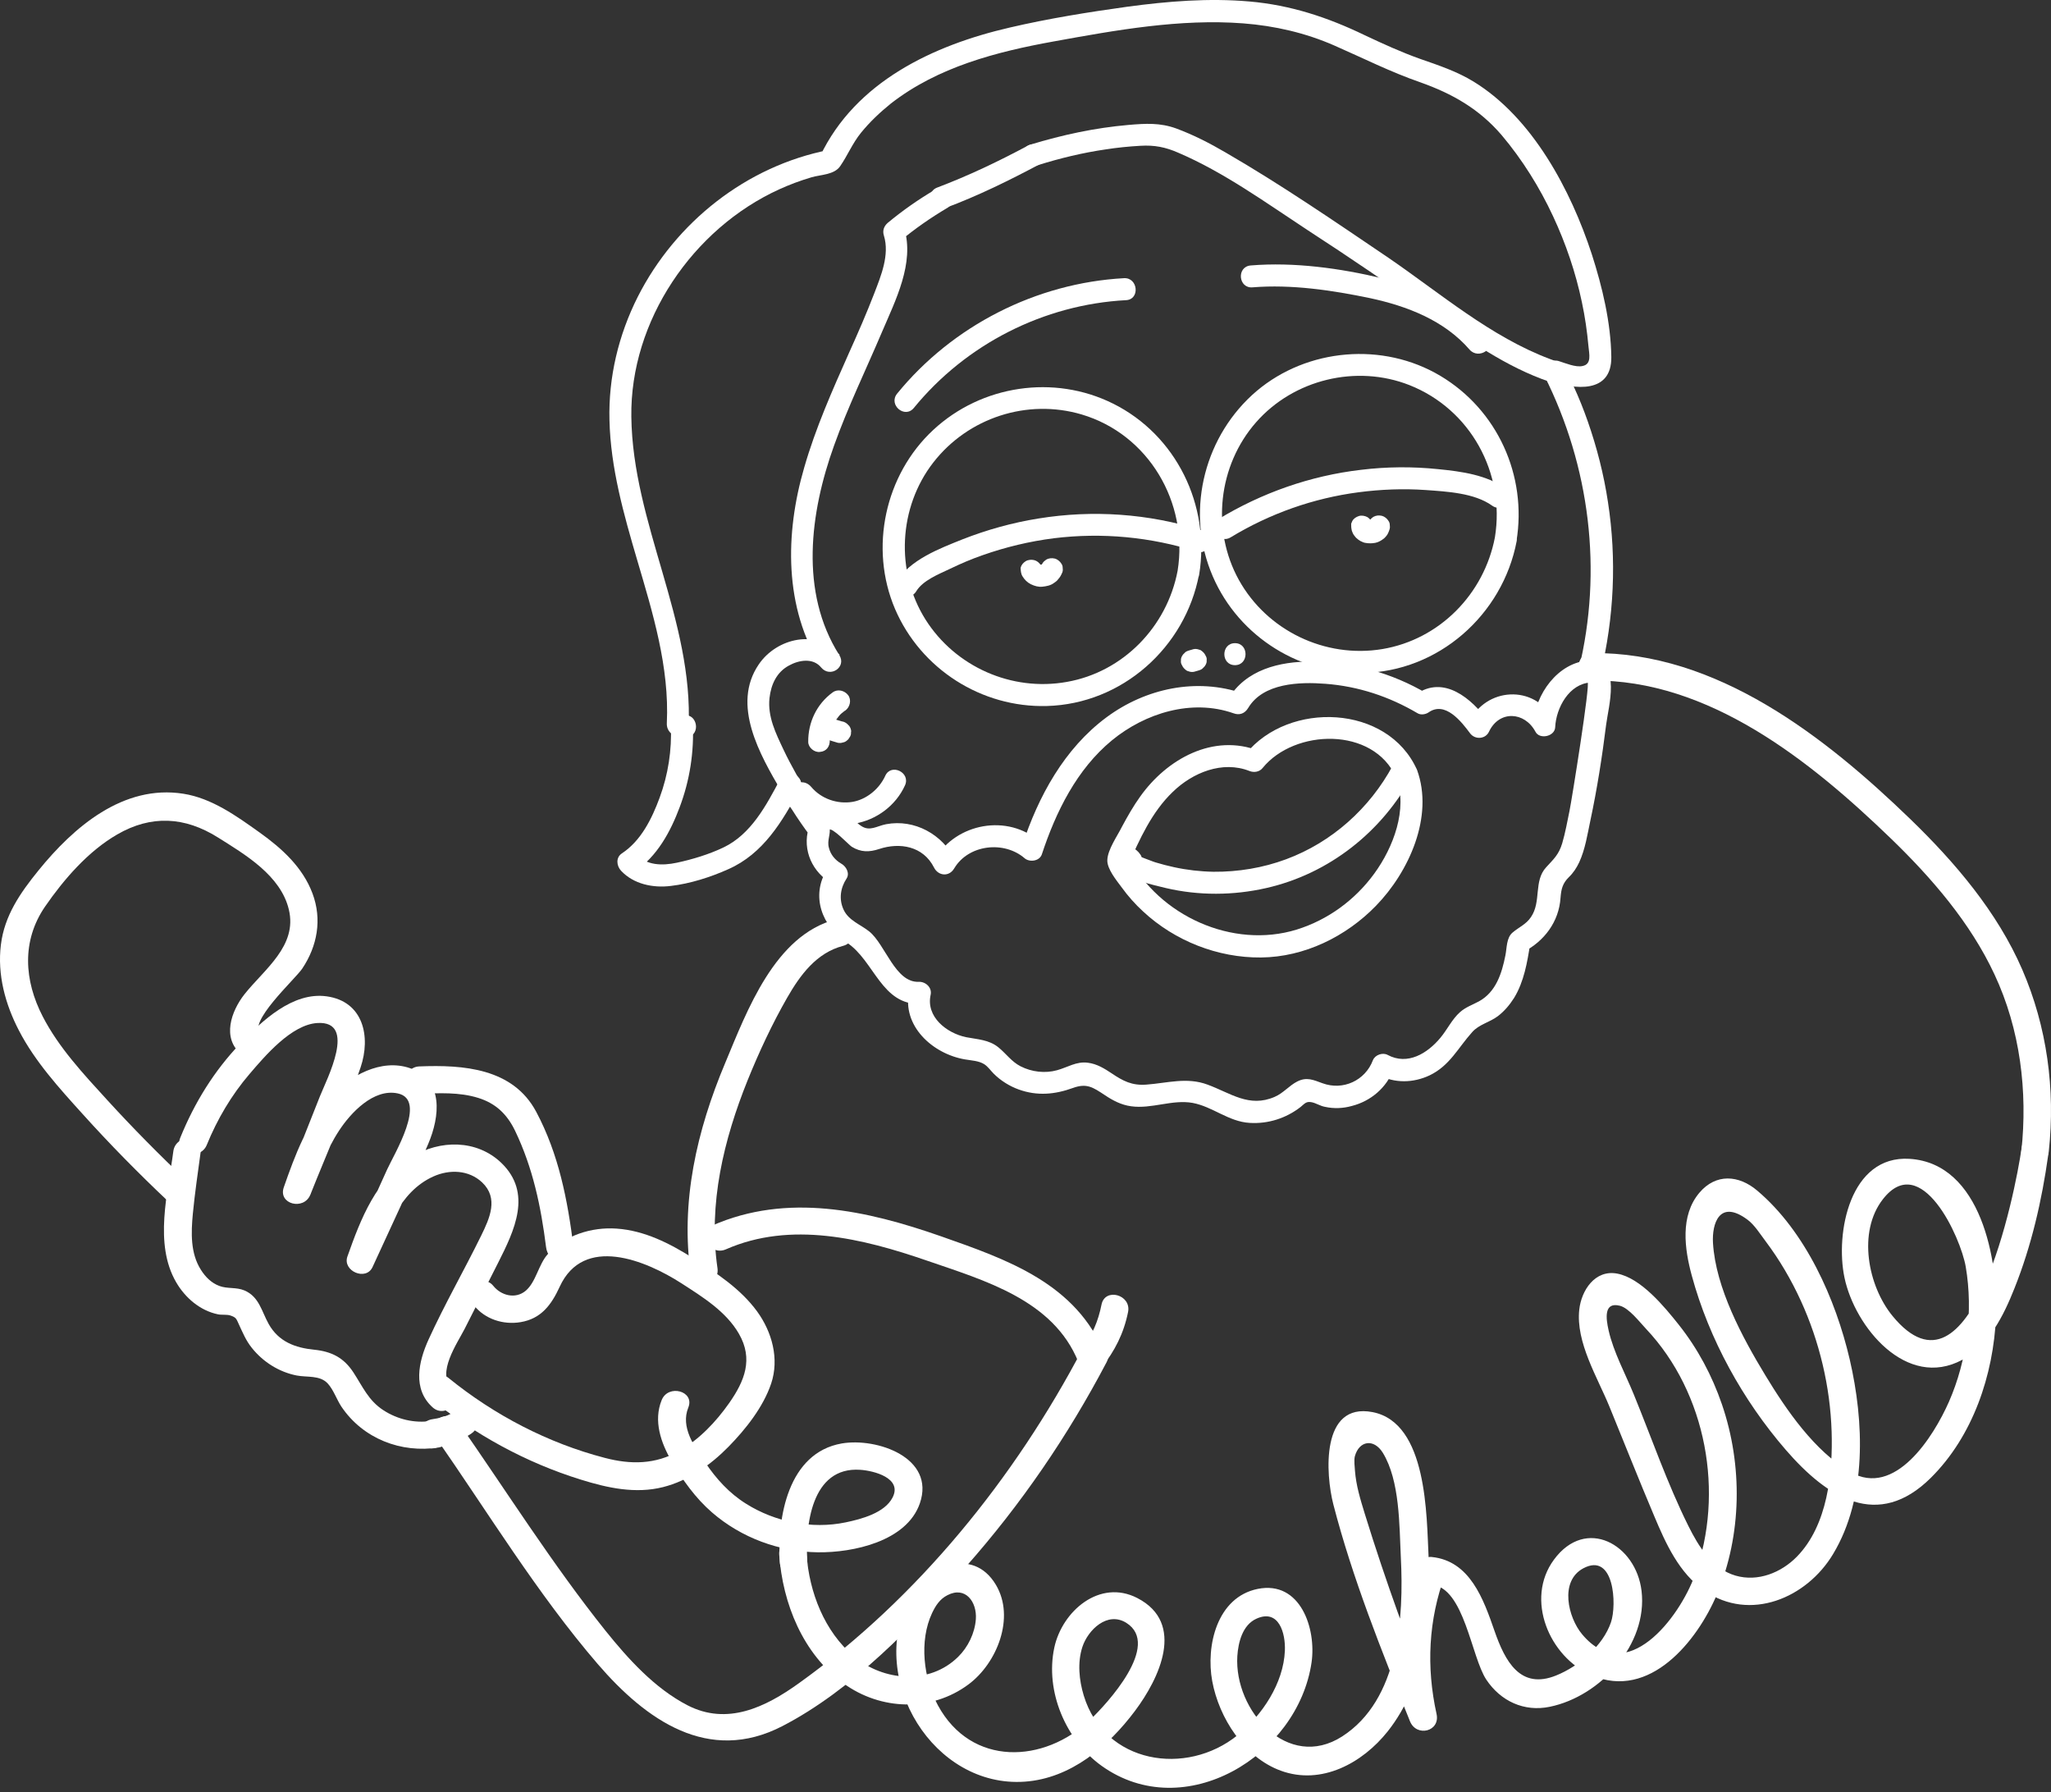 <svg width="380" height="332" viewBox="0 0 380 332" fill="none" xmlns="http://www.w3.org/2000/svg">
<rect x="0" y="0" width="380" height="332" fill="#333333" stroke="none"/>
<path d="M169.305 75.58C178.962 63.752 193.394 56.412 208.633 55.605C211.239 55.481 210.867 51.408 208.261 51.532C191.988 52.421 176.46 60.34 166.204 72.933C164.55 75.001 167.631 77.606 169.305 75.58Z" fill="white"/>
<path d="M232.08 53.228C239.296 52.649 246.802 53.766 253.853 55.234C260.697 56.702 267.583 59.349 272.276 64.766C273.993 66.73 277.322 64.435 275.626 62.45C270.581 56.578 263.592 53.311 256.148 51.574C248.332 49.692 239.772 48.514 231.729 49.175C229.061 49.403 229.433 53.476 232.08 53.228Z" fill="white"/>
<path d="M228.007 99.545C235.265 95.14 243.329 92.287 251.724 91.191C255.839 90.653 259.995 90.488 264.151 90.778C268.1 91.067 273.166 91.315 276.454 93.672C278.583 95.182 281.23 92.08 279.1 90.571C275.44 87.966 270.829 87.345 266.467 86.911C261.69 86.415 256.893 86.456 252.158 87.035C242.75 88.131 233.735 91.315 225.671 96.216C223.437 97.539 225.774 100.889 228.007 99.545Z" fill="white"/>
<path d="M169.759 109.532C170.979 107.526 173.874 106.389 175.921 105.417C177.927 104.445 179.953 103.577 182.041 102.853C186.322 101.344 190.726 100.289 195.254 99.71C204.187 98.615 213.181 99.462 221.783 102.192C224.264 102.957 224.967 98.966 222.507 98.201C212.809 95.141 202.45 94.417 192.421 96.05C187.603 96.816 182.848 98.139 178.319 99.917C174.039 101.633 168.581 103.701 166.099 107.774C164.714 110.008 168.415 111.765 169.759 109.532Z" fill="white"/>
<path d="M211.093 158.061C211.051 158.02 211.01 157.937 210.969 157.896C210.514 157.4 209.873 156.883 209.087 157.048C207.04 157.503 206.068 159.653 207.743 161.245C209.707 163.127 213.491 163.892 216.014 164.512C222.093 165.939 228.524 165.898 234.603 164.512C246.265 161.866 256.086 154.071 261.71 143.567C262.972 141.251 259.27 139.493 258.05 141.809C253.77 149.749 246.761 156.035 238.283 159.178C234.003 160.77 229.392 161.535 224.822 161.494C222.382 161.452 219.881 161.163 217.523 160.646C216.386 160.398 215.249 160.108 214.091 159.757C213.429 159.55 212.788 159.26 212.127 159.033C212.044 158.992 210.659 158.413 210.783 158.619C210.741 159.157 210.741 159.674 210.7 160.212C210.741 160.129 210.783 160.046 210.824 160.005C210.245 160.377 209.728 160.77 209.19 161.142C209.273 161.142 209.356 161.101 209.439 161.101C208.818 160.811 208.219 160.522 207.557 160.253C207.598 160.294 207.64 160.377 207.681 160.418C209.459 162.341 212.85 160.026 211.093 158.061Z" fill="white"/>
<path d="M262.538 142.615C257.121 130.478 238.78 129.816 230.819 139.638C231.626 139.473 232.453 139.307 233.259 139.1C224.782 135.792 216.18 140.61 211.238 147.578C209.977 149.336 208.922 151.197 207.888 153.119C207.041 154.836 205.2 157.4 205.159 159.364C205.118 160.997 206.875 163.107 207.806 164.368C208.984 166.001 210.328 167.511 211.796 168.855C217.669 174.314 225.65 177.456 233.652 177.374C241.675 177.291 249.387 173.507 254.929 167.8C261.029 161.535 265.702 151.259 262.538 142.615C261.649 140.176 257.803 141.561 258.713 144.042C260.863 149.915 258.134 157.007 254.639 161.804C251.083 166.704 246.038 170.406 240.248 172.204C228.379 175.864 214.732 169.641 209.067 158.744C209.026 159.281 209.026 159.798 208.984 160.336C211.135 155.477 213.388 150.431 217.296 146.689C220.956 143.132 226.477 140.858 231.481 142.822C232.287 143.153 233.321 143.029 233.921 142.285C239.834 134.986 254.474 134.572 258.671 144.042C259.767 146.42 263.593 145.035 262.538 142.615Z" fill="white"/>
<path d="M192.256 30.607C196.412 29.305 200.609 28.291 204.89 27.671C207.019 27.34 209.129 27.133 211.258 27.009C213.905 26.844 215.952 27.257 218.351 28.312C226.787 31.93 234.541 37.555 242.191 42.579C249.904 47.583 257.513 52.773 265.06 58.066C272.028 62.967 278.997 67.971 287.143 70.742C286.812 70.369 286.44 69.976 286.13 69.604C294.566 86.394 296.965 105.727 292.499 124.026C292.251 124.998 293.119 126.342 294.132 126.384C294.711 126.425 291.196 148.281 290.782 150.266C290.369 152.251 290.017 154.256 289.438 156.221C288.818 158.309 287.846 159.157 286.461 160.666C284.104 163.23 285.613 167.035 283.649 169.888C282.76 171.232 281.457 171.729 280.258 172.742C279.079 173.714 279.203 175.595 278.914 176.981C278.252 180.33 277.156 183.783 274.013 185.5C272.793 186.161 271.573 186.554 270.498 187.505C269.03 188.808 268.141 190.731 266.88 192.24C264.481 195.135 260.801 197.41 257.099 195.425C256.21 194.928 254.784 195.383 254.37 196.396C252.943 200.18 248.829 202.062 245.045 200.677C243.328 200.056 242.108 199.457 240.351 200.346C238.842 201.111 237.787 202.496 236.153 203.199C231.418 205.246 228.007 202.496 223.727 200.925C219.901 199.498 216.303 200.635 212.395 200.925C209.749 201.131 208.074 200.263 205.965 198.836C204.621 197.947 203.236 197.079 201.561 196.872C199.431 196.582 197.818 197.72 195.854 198.257C193.621 198.878 191.16 198.588 189.092 197.534C187.418 196.686 186.404 195.176 184.978 194.019C183.22 192.592 181.111 192.55 178.981 192.137C175.363 191.372 171.517 188.353 172.427 184.28C172.716 182.936 171.496 181.84 170.235 181.881C165.872 182.088 164.032 174.954 161.054 172.556C159.421 171.253 157.27 170.55 156.319 168.565C155.389 166.601 155.699 164.492 156.857 162.734C157.477 161.762 156.774 160.501 155.885 160.005C154.748 159.343 153.879 158.33 153.569 157.027C153.197 155.683 153.941 154.546 153.693 153.285C153.486 152.147 152.184 150.927 151.543 149.976C150.612 148.591 149.702 147.205 148.813 145.737C148.937 146.234 149.02 146.751 149.144 147.247C149.351 146.11 148.482 145.158 148.007 144.269C148.131 144.766 148.214 145.283 148.338 145.779C148.503 144.848 147.966 144.187 147.531 143.422C146.725 141.954 145.898 140.444 145.174 138.893C143.747 135.874 142.197 132.773 142.569 129.32C142.858 126.756 143.913 124.502 146.187 123.282C148.028 122.269 150.633 121.814 152.142 123.654C153.817 125.66 156.919 123.572 155.492 121.338C148.11 109.677 150.075 94.934 154.52 82.569C157.084 75.394 160.434 68.508 163.411 61.499C165.893 55.668 169.49 48.741 167.526 42.269C167.278 43.034 167.03 43.861 166.802 44.626C169.532 42.352 172.427 40.346 175.528 38.506C177.761 37.162 175.445 33.812 173.212 35.156C170.152 36.955 167.257 38.981 164.487 41.276C163.763 41.897 163.473 42.745 163.763 43.634C164.859 47.211 163.225 51.098 161.964 54.386C160.537 58.087 158.945 61.726 157.312 65.345C154.21 72.313 151.108 79.281 148.999 86.621C145.443 98.8 145.215 112.592 152.225 123.634C153.321 122.868 154.458 122.083 155.575 121.318C151.46 116.417 143.913 118.175 140.584 123.075C135.456 130.581 140.832 139.865 144.74 146.544C144.616 146.048 144.533 145.531 144.409 145.034C144.202 146.13 145.029 147.164 145.546 148.012C145.422 147.516 145.34 146.999 145.215 146.502C144.967 147.805 146.105 148.984 146.766 150.018C147.821 151.692 148.958 153.326 150.157 154.918C150.033 154.422 149.951 153.905 149.826 153.409C148.607 157.523 150.55 161.679 154.231 163.727C153.9 162.837 153.569 161.928 153.259 160.997C150.116 165.98 152.328 171.646 156.877 174.603C162.005 177.952 163.308 186.306 170.648 185.975C169.925 185.169 169.18 184.383 168.457 183.577C167.03 190.049 172.819 195.238 178.774 196.252C179.953 196.458 181.338 196.5 182.352 197.141C183.055 197.596 183.53 198.319 184.109 198.898C185.412 200.201 187.045 201.214 188.762 201.834C192.153 203.054 195.44 202.765 198.79 201.545C201.354 200.615 202.491 201.421 204.662 202.848C206.172 203.861 207.722 204.688 209.563 204.936C213.388 205.474 217.193 203.633 220.976 204.316C224.719 205.019 227.614 207.79 231.543 208.017C234.934 208.224 238.263 207.169 240.951 205.081C241.757 204.419 242.005 203.985 243.039 204.192C243.845 204.357 244.631 204.895 245.479 205.039C247.154 205.412 248.87 205.329 250.483 204.874C253.957 203.985 256.872 201.524 258.154 198.154C257.265 198.485 256.355 198.816 255.425 199.126C258.361 200.718 261.855 200.635 264.874 199.208C268.617 197.41 270.126 194.122 272.773 191.186C274.034 189.759 275.998 189.387 277.508 188.25C278.728 187.319 279.7 186.161 280.527 184.859C282.367 181.84 282.967 178.263 283.504 174.83C283.049 175.368 282.656 175.843 282.201 176.381C286.109 174.375 288.839 170.757 289.128 166.311C289.252 164.719 289.5 163.664 290.638 162.527C291.486 161.721 292.106 160.77 292.602 159.715C293.698 157.317 294.112 154.587 294.649 152.044C295.91 146.13 296.841 140.175 297.585 134.2C297.999 130.933 300.397 122.703 294.897 122.455C295.435 123.22 295.993 124.047 296.531 124.812C299.053 114.453 299.55 103.577 297.916 93.011C297.151 87.924 295.869 82.9 294.174 78.061C293.408 75.869 292.54 73.698 291.568 71.589C291.072 70.493 290.596 69.315 289.976 68.281C289.273 67.185 288.384 66.978 287.205 66.523C276.205 62.409 266.818 54.303 257.203 47.728C247.34 41.049 237.394 34.226 227.076 28.25C224.14 26.534 221.121 24.983 217.937 23.804C214.918 22.708 212.271 22.874 209.087 23.143C202.884 23.68 196.826 24.983 190.871 26.802C188.348 27.547 189.733 31.393 192.256 30.607Z" fill="white"/>
<path d="M218.185 105.727C216.221 116.086 208.115 124.481 197.673 126.321C187.438 128.162 176.976 123.509 171.455 114.742C165.872 105.851 166.472 93.962 172.923 85.67C179.374 77.379 190.333 73.802 200.403 76.779C212.809 80.46 220.211 93.093 218.185 105.727C217.772 108.291 221.762 109.035 222.176 106.451C224.264 93.61 217.937 80.604 206.234 74.773C195.275 69.314 181.855 71.341 172.923 79.632C163.949 87.945 161.013 101.529 165.831 112.819C170.607 123.943 181.855 131.118 193.952 130.788C207.888 130.415 219.591 119.953 222.155 106.409C222.713 103.866 218.681 103.122 218.185 105.727Z" fill="white"/>
<path d="M276.969 99.545C274.964 110.028 266.734 118.464 256.106 120.242C245.499 122 234.747 116.81 229.536 107.443C224.367 98.118 225.711 86.208 232.72 78.227C239.688 70.287 251.309 67.474 261.131 71.341C272.441 75.807 278.913 87.635 276.969 99.545C276.556 102.109 280.546 102.853 280.96 100.268C282.966 88.131 277.445 75.931 266.858 69.625C256.251 63.298 242.232 64.497 232.824 72.437C223.333 80.501 219.735 94.003 224.263 105.706C228.709 117.244 240.081 124.833 252.426 124.667C266.486 124.461 278.396 113.915 281.001 100.248C281.477 97.663 277.445 96.96 276.969 99.545Z" fill="white"/>
<path d="M153.528 153.718C154.107 153.098 157.271 156.53 157.808 156.861C159.524 157.916 161.075 157.874 162.895 157.275C166.72 156.013 171.042 156.737 173.047 160.707C173.854 162.299 175.859 162.465 176.79 160.872C179.436 156.427 186.032 155.703 189.837 158.991C190.726 159.756 192.566 159.57 193.021 158.288C195.627 150.389 199.493 142.511 206.027 137.135C212.189 132.09 220.791 129.423 228.524 132.131C229.62 132.545 230.612 132.214 231.253 131.159C234.024 126.507 240.786 126.3 245.562 126.672C251.641 127.127 257.389 129.03 262.641 132.131C263.262 132.503 264.151 132.338 264.688 131.966C267.749 129.815 270.767 133.682 272.36 135.832C273.249 137.052 275.213 136.97 275.875 135.543C277.756 131.552 282.471 131.8 284.476 135.543C285.241 137.052 288.053 136.432 288.136 134.737C288.302 131.159 290.7 126.631 294.774 126.424C297.379 126.259 297.007 122.227 294.401 122.351C288.653 122.682 284.373 128.678 284.125 134.054C285.345 133.765 286.565 133.517 287.785 133.248C284.311 126.735 275.234 127.293 272.173 133.827C273.352 133.744 274.489 133.62 275.689 133.537C272.628 129.423 267.542 124.977 262.31 128.637C263.013 128.595 263.654 128.513 264.357 128.471C257.886 124.646 250.545 122.64 242.998 122.558C237.043 122.516 230.819 124.067 227.594 129.443C228.483 129.112 229.392 128.782 230.323 128.471C221.721 125.494 212.272 127.5 205.014 132.876C197.198 138.665 192.38 147.515 189.403 156.592C190.457 156.344 191.533 156.137 192.587 155.889C186.715 150.72 177.183 152.457 173.233 159.115C174.495 159.156 175.715 159.239 176.976 159.28C174.619 154.587 169.47 151.692 164.177 152.684C162.461 153.015 161.158 154.07 159.566 153.015C158.428 152.312 157.767 151.051 156.547 150.41C154.458 149.273 152.225 149.355 150.55 151.113C148.607 152.974 151.75 155.62 153.528 153.718Z" fill="white"/>
<path d="M221.535 124.358C221.783 124.275 222.031 124.234 222.238 124.151C222.486 124.068 222.734 123.944 222.9 123.737C223.106 123.572 223.272 123.365 223.396 123.117C223.52 122.869 223.603 122.58 223.561 122.352C223.603 122.063 223.561 121.815 223.437 121.587C223.354 121.422 223.272 121.256 223.189 121.132C222.982 120.843 222.693 120.595 222.424 120.429C222.259 120.388 222.052 120.305 221.886 120.264C221.514 120.181 221.163 120.222 220.832 120.346C220.584 120.429 220.336 120.471 220.129 120.553C219.881 120.636 219.633 120.76 219.467 120.967C219.26 121.132 219.095 121.339 218.971 121.587C218.847 121.835 218.764 122.125 218.806 122.352C218.764 122.642 218.806 122.89 218.93 123.117C219.012 123.283 219.095 123.448 219.178 123.572C219.384 123.862 219.674 124.11 219.943 124.275C220.108 124.316 220.315 124.399 220.48 124.441C220.832 124.523 221.204 124.482 221.535 124.358Z" fill="white"/>
<path d="M228.812 123.22C231.418 123.22 231.418 119.147 228.812 119.147C226.207 119.147 226.166 123.22 228.812 123.22Z" fill="white"/>
<path d="M126.316 132.711C126.771 132.793 127.205 132.835 127.66 132.917C127.908 133.372 128.156 133.806 128.363 134.261C128.363 134.179 128.363 134.096 128.363 134.013C127.019 134.137 125.675 134.261 124.29 134.385C124.497 138.914 123.794 143.525 122.201 147.805C120.775 151.671 118.769 155.745 115.233 158.081C114.055 158.846 114.22 160.397 115.068 161.307C117.384 163.788 120.981 164.533 124.29 164.119C127.846 163.706 131.672 162.486 134.939 161.018C141.41 158.164 144.967 152.168 148.193 146.13C149.413 143.814 145.753 142.057 144.533 144.372C141.969 149.19 139.157 154.566 134.008 157.006C131.361 158.267 128.301 159.198 125.406 159.818C122.677 160.397 119.782 160.356 117.777 158.185C117.735 159.239 117.652 160.335 117.611 161.41C121.726 158.722 124.248 154.029 125.923 149.542C127.805 144.559 128.611 139.307 128.363 134.013C128.239 131.408 124.207 131.78 124.29 134.385C124.373 136.06 126.171 137.239 127.722 136.536C130.1 135.44 128.715 131.615 126.316 132.711Z" fill="white"/>
<path d="M127.579 134.841C128.509 114.867 117.22 97.022 116.971 77.213C116.723 59.452 128.344 42.373 144.369 35.074C146.333 34.184 148.318 33.44 150.365 32.84C152.081 32.344 154.562 32.386 155.658 30.793C157.044 28.788 157.933 26.555 159.525 24.59C161.158 22.584 163.04 20.806 165.066 19.173C173.751 12.411 184.586 9.599 195.234 7.676C206.731 5.588 218.641 3.438 230.324 4.327C236.196 4.782 241.861 6.084 247.237 8.441C252.531 10.757 257.638 13.342 263.138 15.244C269.134 17.374 274.056 20.186 278.212 25.024C282.037 29.553 285.263 34.722 287.744 40.057C290.101 45.102 291.941 50.499 293.079 55.957C293.658 58.645 294.05 61.375 294.299 64.104C294.423 65.572 294.96 67.454 293.203 67.805C291.941 68.095 290.018 67.268 288.881 66.916C286.441 66.069 284.642 69.728 287.124 70.576C291.776 72.168 298.62 72.975 298.537 66.131C298.455 59.762 296.863 53.125 294.919 47.087C291.052 35.26 283.96 21.82 273.022 15.12C269.962 13.239 266.55 12.101 263.159 10.923C259.602 9.661 256.232 8.111 252.841 6.518C245.997 3.21 239.111 0.936 231.481 0.274C223.934 -0.388 216.366 0.233 208.861 1.246C201.562 2.259 194.221 3.438 187.046 5.112C172.903 8.379 158.512 15.141 151.957 28.912C152.495 28.54 153.053 28.147 153.591 27.774C138.31 30.752 125.18 41.153 118.171 54.965C114.594 62.057 112.712 69.894 112.919 77.834C113.125 86.684 115.565 95.285 118.047 103.722C120.941 113.543 124.043 123.572 123.547 133.972C123.423 136.722 127.455 137.446 127.579 134.841Z" fill="white"/>
<path d="M175.053 38.568C181.173 36.293 186.963 33.44 192.711 30.38C193.683 29.842 193.807 28.374 193.207 27.526C192.504 26.554 191.325 26.513 190.354 27.03C184.936 29.925 179.395 32.571 173.646 34.742C171.186 35.673 172.571 39.498 175.053 38.568Z" fill="white"/>
<path d="M146.974 148.095C149.704 151.362 154.025 153.264 158.305 152.582C162.379 151.92 165.976 149.232 167.672 145.489C168.768 143.091 165.067 141.333 164.012 143.732C162.916 146.13 160.58 148.095 157.933 148.55C155.121 149.005 152.143 147.971 150.303 145.779C149.6 144.931 148.422 144.6 147.45 145.283C146.643 145.841 146.25 147.226 146.974 148.095Z" fill="white"/>
<path d="M153.736 137.116C153.736 137.033 153.736 136.95 153.736 136.868C153.736 136.578 153.736 136.992 153.736 137.033C153.736 136.868 153.777 136.702 153.777 136.537C153.818 136.206 153.86 135.834 153.942 135.524C153.984 135.358 154.025 135.193 154.066 135.027C154.149 134.779 153.901 135.441 154.025 135.193C154.066 135.11 154.066 135.027 154.108 134.945C154.232 134.614 154.356 134.283 154.521 134.014C154.604 133.849 154.687 133.725 154.769 133.559C154.811 133.476 154.852 133.435 154.894 133.352C155.018 133.104 154.852 133.435 154.811 133.476C155.018 133.228 155.183 132.939 155.39 132.711C155.597 132.422 155.845 132.215 156.093 131.988C156.258 131.781 155.762 132.277 155.969 132.112C156.051 132.07 156.093 131.988 156.175 131.946C156.3 131.822 156.465 131.698 156.63 131.616C157.478 130.995 157.809 129.651 157.127 128.762C156.465 127.914 155.204 127.583 154.273 128.266C151.337 130.396 149.704 133.807 149.745 137.446C149.745 138.501 150.923 139.452 151.937 139.287C153.095 139.204 153.777 138.294 153.736 137.116Z" fill="white"/>
<path d="M153.341 137.032C154.003 137.239 154.602 137.405 155.264 137.611C155.554 137.653 155.802 137.653 156.071 137.57C156.319 137.529 156.567 137.446 156.794 137.28C157.022 137.115 157.208 136.95 157.332 136.701C157.497 136.495 157.621 136.247 157.663 135.978C157.663 135.812 157.663 135.606 157.704 135.44C157.663 135.068 157.539 134.737 157.332 134.468C157.208 134.344 157.084 134.22 156.96 134.096C156.67 133.848 156.339 133.683 155.988 133.641C155.326 133.435 154.727 133.269 154.065 133.062C153.775 133.021 153.527 133.021 153.258 133.104C153.01 133.145 152.762 133.228 152.535 133.393C152.287 133.559 152.121 133.724 151.997 133.972C151.832 134.179 151.708 134.427 151.666 134.696C151.666 134.861 151.666 135.068 151.625 135.233C151.666 135.606 151.79 135.936 151.997 136.205C152.121 136.329 152.245 136.453 152.369 136.577C152.638 136.826 152.969 136.95 153.341 137.032Z" fill="white"/>
<path d="M189.444 106.762C189.816 107.382 190.333 107.899 190.995 108.23C191.698 108.561 192.38 108.767 193.145 108.685C193.869 108.602 194.614 108.478 195.234 108.023C195.523 107.816 195.854 107.61 196.04 107.32C196.454 106.865 196.619 106.514 196.847 105.976C196.929 105.687 196.929 105.438 196.888 105.17C196.888 104.88 196.805 104.632 196.64 104.405C196.392 103.991 195.916 103.598 195.42 103.474C194.882 103.35 194.324 103.391 193.828 103.681C193.704 103.805 193.538 103.888 193.414 104.012C193.166 104.26 193.001 104.591 192.877 104.901V104.942C192.959 104.777 193.001 104.611 193.083 104.446C193.042 104.57 192.959 104.694 192.835 104.818C192.959 104.694 193.042 104.529 193.166 104.405C193.083 104.529 192.959 104.611 192.835 104.735C192.959 104.611 193.125 104.529 193.249 104.405C193.083 104.529 192.918 104.611 192.753 104.694C192.918 104.611 193.083 104.57 193.249 104.487C193.042 104.57 192.835 104.611 192.629 104.653C192.794 104.611 193.001 104.611 193.166 104.57C192.959 104.611 192.711 104.611 192.504 104.57C192.67 104.611 192.877 104.611 193.042 104.653C192.835 104.611 192.629 104.57 192.463 104.487C192.629 104.57 192.794 104.611 192.959 104.694C192.794 104.611 192.67 104.529 192.546 104.446C192.67 104.57 192.835 104.653 192.959 104.777C192.835 104.694 192.753 104.57 192.629 104.446C192.753 104.57 192.835 104.735 192.959 104.86C192.918 104.818 192.877 104.735 192.835 104.694C192.546 104.239 192.112 103.888 191.615 103.764C191.119 103.64 190.478 103.681 190.023 103.97C189.568 104.26 189.217 104.673 189.093 105.19C189.113 105.728 189.155 106.307 189.444 106.762Z" fill="white"/>
<path d="M250.422 98.118C250.422 98.201 250.463 98.242 250.463 98.325C250.546 98.532 250.628 98.78 250.752 98.987C250.876 99.193 251.042 99.359 251.166 99.524C251.207 99.566 251.249 99.648 251.331 99.69C251.538 99.896 251.828 100.103 252.055 100.227C252.345 100.351 252.634 100.517 252.903 100.558C253.606 100.682 254.123 100.682 254.826 100.558C255.446 100.434 255.963 100.103 256.459 99.71C256.501 99.669 256.583 99.586 256.625 99.545C256.79 99.379 256.956 99.173 257.08 98.966C257.204 98.759 257.286 98.511 257.369 98.304C257.41 98.222 257.41 98.139 257.452 98.056C257.535 97.767 257.534 97.519 257.493 97.25C257.493 96.96 257.41 96.712 257.245 96.485C256.997 96.071 256.521 95.678 256.025 95.554C255.487 95.43 254.929 95.472 254.433 95.761C254.019 96.05 253.585 96.464 253.502 96.981C253.502 97.064 253.461 97.188 253.42 97.27C253.502 97.105 253.544 96.94 253.627 96.774C253.585 96.857 253.544 96.94 253.461 97.022C253.585 96.898 253.668 96.733 253.792 96.609C253.709 96.692 253.627 96.774 253.544 96.857C253.668 96.733 253.833 96.65 253.957 96.526C253.833 96.609 253.751 96.692 253.627 96.733C253.792 96.65 253.957 96.609 254.123 96.526C253.957 96.609 253.792 96.65 253.627 96.65C253.792 96.609 253.999 96.609 254.164 96.567C253.957 96.609 253.792 96.609 253.585 96.567C253.751 96.609 253.957 96.609 254.123 96.65C253.957 96.609 253.792 96.567 253.627 96.526C253.792 96.609 253.957 96.65 254.123 96.733C253.999 96.692 253.875 96.609 253.792 96.526C253.916 96.65 254.081 96.733 254.205 96.857C254.123 96.774 254.04 96.733 253.999 96.65C254.123 96.774 254.205 96.94 254.33 97.064C254.247 96.981 254.206 96.898 254.164 96.774C254.247 96.94 254.288 97.105 254.371 97.27C254.33 97.188 254.33 97.105 254.288 97.022C254.164 96.526 253.751 96.05 253.358 95.802C252.903 95.554 252.262 95.43 251.766 95.596C251.269 95.761 250.794 96.05 250.546 96.526C250.463 96.692 250.422 96.857 250.339 97.022C250.339 97.415 250.339 97.746 250.422 98.118Z" fill="white"/>
<path d="M38.314 212.091C40.237 207.356 42.883 202.869 46.212 198.982C49.107 195.591 54.008 189.801 58.805 189.512C66.228 189.077 60.521 199.953 59.28 203.076C57.047 208.7 54.835 214.303 52.602 219.928C54.235 220.382 55.868 220.837 57.523 221.292C58.949 217.219 60.438 213.104 62.795 209.486C64.966 206.157 69.226 201.587 73.713 202.559C79.213 203.737 72.989 213.849 71.728 216.64C69.391 221.83 67.034 226.999 64.656 232.168C66.207 232.83 67.758 233.471 69.309 234.133C71.438 228.095 73.94 220.796 80.288 217.943C83.266 216.599 86.843 216.702 89.324 219.038C92.426 221.975 90.73 225.676 89.138 228.922C85.974 235.373 82.377 241.618 79.399 248.152C77.538 252.246 76.401 257.333 80.144 260.703C82.563 262.895 86.181 259.297 83.741 257.105C80.805 254.458 84.734 248.814 86.078 246.188C88.145 242.114 90.213 238.02 92.281 233.947C95.32 227.93 98.67 221.023 92.901 215.441C88.352 211.057 81.487 211.119 76.318 214.303C69.681 218.377 66.848 225.759 64.367 232.768C63.416 235.456 67.799 237.358 69.019 234.732C72.514 227.144 76.091 219.555 79.358 211.864C81.467 206.88 82.294 200.078 75.987 197.886C70.611 196.025 64.801 199.271 61.224 203.179C56.923 207.893 54.649 214.014 52.581 219.948C51.485 223.091 56.303 224.291 57.502 221.313C60.604 213.497 64.119 205.702 66.807 197.741C68.73 192.055 67.344 185.521 60.521 184.57C54.235 183.701 48.528 189.119 44.538 193.295C39.678 198.361 36.019 204.296 33.392 210.788C32.152 213.766 37.094 215.089 38.314 212.091Z" fill="white"/>
<path d="M32.112 213.29C31.12 220.94 28.494 230.39 32.629 237.523C34.304 240.418 37.075 242.796 40.383 243.478C41.086 243.623 41.996 243.478 42.658 243.685C43.774 244.057 43.774 244.285 44.25 245.319C44.974 246.869 45.553 248.317 46.648 249.681C48.716 252.287 51.694 254.168 54.961 254.809C56.884 255.181 59.2 254.727 60.668 256.236C61.784 257.415 62.363 259.234 63.252 260.578C67.243 266.513 74.314 269.242 81.262 268.146C84.488 267.65 83.123 262.729 79.897 263.225C76.816 263.7 73.632 262.935 71.027 261.24C68.256 259.441 67.202 256.877 65.485 254.251C63.687 251.501 61.433 250.364 58.207 250.033C54.671 249.681 51.611 248.544 49.771 245.256C48.468 242.92 48.013 240.211 45.284 239.053C43.774 238.412 42.141 238.785 40.652 238.226C39.184 237.689 38.047 236.551 37.22 235.228C35.255 232.147 35.4 228.322 35.731 224.827C36.103 220.961 36.682 217.094 37.199 213.248C37.633 210.043 32.526 210.064 32.112 213.29Z" fill="white"/>
<path d="M34.758 218.893C29.589 214.013 24.585 208.947 19.788 203.695C15.446 198.94 10.897 194.081 7.919 188.312C4.466 181.633 3.991 174.313 8.333 167.965C11.827 162.899 16.335 157.689 21.711 154.587C28.018 150.927 34.241 151.3 40.32 155.104C45.428 158.309 52.003 162.176 53.513 168.482C55.146 175.223 48.984 179.544 45.304 184.176C42.822 187.319 41.065 192.323 44.704 195.3C47.227 197.368 50.845 193.791 48.302 191.703C45.655 189.532 54.629 181.467 55.994 179.441C58.806 175.244 59.695 170.302 57.896 165.505C56.076 160.646 52.21 157.151 48.095 154.215C43.836 151.175 39.245 147.867 33.973 147.04C22.828 145.282 13.626 153.222 7.113 161.266C3.763 165.401 0.827 169.599 0.165 175.016C-0.517 180.537 0.972 186.037 3.515 190.917C6.493 196.665 10.98 201.586 15.28 206.342C20.346 211.966 25.64 217.342 31.14 222.532C33.538 224.745 37.136 221.147 34.758 218.893Z" fill="white"/>
<path d="M79.483 258.883C87.878 265.686 97.368 270.938 107.686 274.122C112.607 275.652 117.735 276.769 122.843 275.487C127.516 274.308 131.63 271.414 134.959 268.023C138.164 264.756 141.411 260.662 142.879 256.299C144.409 251.729 143.044 246.746 140.273 242.941C137.213 238.744 132.726 235.808 128.384 233.058C124.083 230.328 119.39 227.95 114.241 227.599C109.63 227.268 104.605 228.839 101.483 232.334C99.746 234.278 99.312 237.524 97.368 239.137C95.466 240.708 92.84 239.984 91.413 238.227C89.366 235.663 85.769 239.302 87.816 241.825C89.863 244.389 93.254 245.464 96.459 244.926C100.284 244.285 102.165 241.701 103.696 238.372C108.121 228.715 119.638 233.471 126.254 237.731C130.162 240.253 134.525 242.941 136.903 247.077C139.612 251.77 137.958 255.844 135.083 259.938C132.623 263.432 129.542 266.679 125.799 268.808C121.395 271.31 116.846 271.331 112.049 270.07C101.483 267.32 91.558 262.13 83.101 255.265C80.558 253.238 76.939 256.816 79.483 258.883Z" fill="white"/>
<path d="M78.489 263.825C78.469 263.846 78.448 263.866 78.427 263.866C78.593 263.742 78.779 263.597 78.944 263.473C78.924 263.494 78.903 263.494 78.882 263.515C79.089 263.432 79.296 263.349 79.482 263.267C79.441 263.287 79.379 263.308 79.337 263.308C79.565 263.287 79.792 263.246 80.019 263.225C79.999 263.225 79.957 263.225 79.937 263.225C80.536 264.673 81.136 266.12 81.736 267.567C81.777 267.526 81.798 267.485 81.839 267.443C81.674 267.567 81.487 267.712 81.322 267.836C81.384 267.774 81.446 267.753 81.529 267.712C81.322 267.795 81.115 267.878 80.929 267.96C81.364 267.774 81.86 267.774 82.335 267.691C82.873 267.588 83.39 267.443 83.907 267.257C85.085 266.844 86.243 266.306 87.277 265.603C87.835 265.231 88.27 264.735 88.456 264.073C88.621 263.473 88.538 262.646 88.208 262.109C87.856 261.571 87.339 261.095 86.677 260.93C86.037 260.785 85.272 260.806 84.713 261.178C84.072 261.612 83.41 261.985 82.687 262.295C82.894 262.212 83.1 262.129 83.286 262.047C82.563 262.357 81.818 262.584 81.033 262.75C80.681 262.832 80.309 262.853 79.957 262.936C79.627 262.998 79.254 263.142 78.986 263.308C78.675 263.473 78.365 263.701 78.159 263.97C77.89 264.321 77.621 264.652 77.497 265.086C77.352 265.644 77.414 266.223 77.621 266.74C78.014 267.691 78.924 268.27 79.957 268.312C80.805 268.332 81.488 267.981 82.108 267.443C82.583 267.05 82.852 266.244 82.852 265.644C82.852 265.024 82.583 264.28 82.108 263.845C81.632 263.391 80.991 263.06 80.309 263.101C79.585 263.101 79.027 263.37 78.489 263.825Z" fill="white"/>
<path d="M77.684 202.641C81.323 202.496 85.065 202.289 88.601 203.385C91.868 204.399 93.957 206.425 95.425 209.464C98.733 216.35 100.222 223.484 101.173 231.031C101.338 232.395 102.227 233.574 103.716 233.574C104.957 233.574 106.445 232.395 106.259 231.031C105.163 222.284 103.53 213.827 99.353 205.97C95.052 197.885 85.851 197.224 77.684 197.554C74.417 197.678 74.396 202.786 77.684 202.641Z" fill="white"/>
<path d="M80.558 266.037C90.379 280.118 99.519 295.213 110.726 308.239C119.7 318.661 131.258 326.828 144.926 319.777C157.87 313.098 169.387 301.044 178.919 290.271C189.133 278.754 197.859 265.996 205.013 252.37C206.543 249.475 202.139 246.89 200.609 249.806C188.017 273.791 170.11 295.978 147.986 311.837C141.824 316.262 134.732 319.715 127.35 315.89C121.292 312.747 116.391 307.33 112.173 302.078C102.372 289.816 93.894 276.334 84.921 263.473C83.08 260.785 78.676 263.329 80.558 266.037Z" fill="white"/>
<path d="M154.83 170.322C143.54 173.279 138.412 187.236 134.38 196.872C129.107 209.402 126.006 222.698 128.012 236.303C128.487 239.529 133.388 238.164 132.933 234.938C131.196 223.028 134.091 211.118 138.516 200.118C140.625 194.907 143.044 189.717 145.835 184.838C148.254 180.62 151.273 176.505 156.195 175.223C159.358 174.416 158.014 169.495 154.83 170.322Z" fill="white"/>
<path d="M134.484 231.444C146.518 226.151 159.813 229.418 171.682 233.512C182.351 237.192 195.15 240.79 199.782 252.287C200.402 253.858 202.698 255.078 204.042 253.403C206.544 250.302 208.218 246.973 209.004 243.044C209.645 239.839 204.724 238.474 204.083 241.679C203.483 244.698 202.387 247.366 200.444 249.785C201.871 250.157 203.277 250.529 204.703 250.901C199.431 237.792 186.714 233.367 174.349 229.025C160.578 224.207 145.856 220.92 131.94 227.04C128.922 228.363 131.506 232.747 134.484 231.444Z" fill="white"/>
<path d="M144.368 287.996C145.009 297.053 148.751 306.378 156.298 311.858C163.184 316.861 172.551 317.172 179.457 312.023C184.709 308.115 188.121 299.658 184.523 293.6C180.201 286.321 171.434 290.188 168.333 296.35C160.827 311.237 172.964 331.232 189.857 330.054C198.397 329.454 205.365 323.52 210.286 316.944C214.753 310.989 219.736 300.692 210.721 296.04C203.752 292.442 196.784 298.459 195.337 305.22C193.6 313.326 197.467 322.382 204.125 327.138C219.446 338.076 240.475 325.256 242.998 307.97C243.907 301.726 240.951 292.752 233.031 294.344C225.463 295.874 223.396 304.91 224.595 311.423C225.856 318.268 230.55 325.567 237.311 328.027C244.838 330.777 252.447 326.6 257.099 320.749C264.212 311.796 265.267 299.555 264.688 288.534C264.295 280.904 264.523 263.556 254.287 261.591C244.673 259.751 245.603 273.109 247.03 278.671C250.566 292.338 255.962 305.799 261.235 318.867C262.434 321.845 266.88 320.79 266.156 317.502C264.233 308.797 264.647 300.072 267.748 291.697C266.921 292.318 266.115 292.938 265.288 293.558C271.305 294.158 272.566 306.916 275.378 311.155C278.025 315.125 282.367 317.172 287.143 316.179C296.593 314.235 305.319 304.579 304.14 294.716C303.106 286.094 293.822 280.883 287.908 288.927C282.512 296.246 287.019 306.978 294.939 310.369C305.649 314.959 314.458 304.021 318.118 295.337C322.749 284.316 322.894 271.413 319.028 260.144C317.208 254.83 314.541 249.826 311.046 245.422C308.399 242.093 304.037 236.758 299.612 235.931C295.518 235.166 292.995 239.033 292.602 242.589C291.92 248.668 295.993 255.182 298.206 260.62C300.956 267.34 303.623 274.08 306.456 280.78C308.606 285.908 311.087 291.429 315.823 294.696C324.238 300.506 334.742 296.04 339.622 287.893C345.949 277.389 345.37 263.308 342.703 251.811C340.097 240.646 334.535 228.136 325.582 220.568C322.15 217.653 317.911 217.342 314.851 220.961C311.253 225.22 312.101 231.362 313.445 236.303C316.65 248.089 322.894 259.379 330.855 268.58C338.567 277.492 347.934 283.489 357.735 273.77C365.551 266.016 369.335 254.706 369.811 243.892C370.265 233.636 367.102 215.523 353.806 214.675C342.724 213.972 340.015 228.446 341.731 236.655C343.654 245.856 353.248 257.456 363.545 251.915C368.487 249.247 371.237 243.685 373.222 238.681C376.386 230.762 378.309 222.388 379.487 213.951C379.942 210.746 375.042 209.361 374.566 212.587C373.346 221.23 365.22 261.55 350.643 243.788C346.094 238.247 344.109 228.219 348.865 222.14C355.936 213.083 363.277 229.19 364.207 234.691C365.613 242.961 364.455 252.018 361.085 259.689C358.231 266.161 351.098 277.492 342.848 272.695C336.19 268.828 330.979 261.219 327.071 254.768C322.832 247.779 317.87 238.598 317.373 230.245C317.167 226.709 318.552 222.077 323.763 225.944C325.065 226.895 326.161 228.674 327.133 229.955C329.697 233.367 331.868 237.068 333.646 240.956C337.099 248.503 339.084 256.856 339.353 265.148C339.601 272.861 338.609 282.558 332.923 288.368C330.007 291.346 325.686 293.083 321.55 291.883C317.229 290.622 314.685 286.445 312.804 282.661C308.916 274.846 306.022 266.43 302.713 258.345C301.162 254.541 298.95 250.488 298.04 246.476C297.523 244.202 297.13 241.142 300.108 241.886C301.824 242.32 303.788 244.926 304.988 246.187C316.174 258.056 319.544 276.582 314.003 291.821C311.17 299.637 301.369 312.623 293.119 302.739C290.555 299.679 288.86 292.917 293.367 290.519C299.074 287.5 299.591 297.239 298.474 300.527C296.986 304.889 292.54 308.673 288.343 310.369C281.643 313.098 278.831 307.681 276.908 302.16C274.861 296.267 272.359 289.133 265.246 288.43C264.068 288.306 263.158 289.32 262.786 290.291C259.374 299.513 259.085 309.273 261.194 318.805C262.827 318.35 264.461 317.895 266.115 317.44C261.214 305.282 256.727 292.938 252.861 280.428C252.054 277.802 251.248 275.197 251.041 272.447C251 271.827 250.834 270.483 251.02 269.78C251.806 266.885 254.536 266.43 256.21 269.139C259.374 274.329 259.25 282.537 259.539 288.472C260.118 299.637 259.209 314.897 248.663 321.679C238.614 328.13 228.627 316.903 229.247 306.792C229.413 304.228 230.219 301.023 232.783 299.865C236.939 297.983 238.201 302.553 238.056 305.799C237.808 311.816 233.858 317.751 229.309 321.431C219.777 329.144 204.642 326.745 200.796 314.111C199.927 311.258 199.596 307.97 200.547 305.075C201.581 301.953 205.159 298.438 208.674 300.63C215.208 304.724 205.055 315.662 202.016 318.557C193.455 326.724 179.974 327.324 173.771 315.91C171.103 310.989 170.256 304 172.695 298.81C173.357 297.425 174.143 296.205 175.549 295.502C178.878 293.786 181.028 296.763 180.801 299.948C180.615 302.532 179.353 305.138 177.513 306.936C172.178 312.188 163.68 311.444 158.242 306.874C152.721 302.222 149.93 294.944 149.434 287.913C149.227 284.75 144.14 284.729 144.368 287.996Z" fill="white"/>
<path d="M122.596 259.358C121.024 263.204 122.451 267.298 124.436 270.689C126.441 274.142 128.881 277.554 131.921 280.18C137.338 284.874 144.389 287.479 151.543 287.562C158.077 287.644 167.982 285.535 170.422 278.505C173.358 270.007 162.42 266.285 155.948 267.401C146.023 269.138 143.955 281.09 144.493 289.464C144.699 292.71 149.807 292.752 149.579 289.464C149.145 282.723 150.282 271.661 159.38 272.281C161.903 272.447 167.217 273.811 165.376 277.409C163.908 280.283 159.566 281.421 156.671 282.02C150.406 283.323 143.624 281.958 138.227 278.567C135.105 276.623 132.707 273.956 130.66 270.937C128.654 268.001 126.028 264.383 127.537 260.723C128.737 257.683 123.815 256.36 122.596 259.358Z" fill="white"/>
<path d="M379.592 213.29C380.833 201.835 379.261 190.194 374.671 179.607C370.06 168.958 362.223 159.757 353.952 151.755C338.134 136.454 317.995 120.698 294.898 120.987C291.631 121.029 291.611 126.115 294.898 126.074C316.609 125.805 335.508 141.023 350.355 155.353C357.902 162.652 365.056 170.923 369.522 180.496C374.299 190.69 375.705 202.166 374.505 213.29C374.133 216.536 379.241 216.516 379.592 213.29Z" fill="white"/>
</svg>
